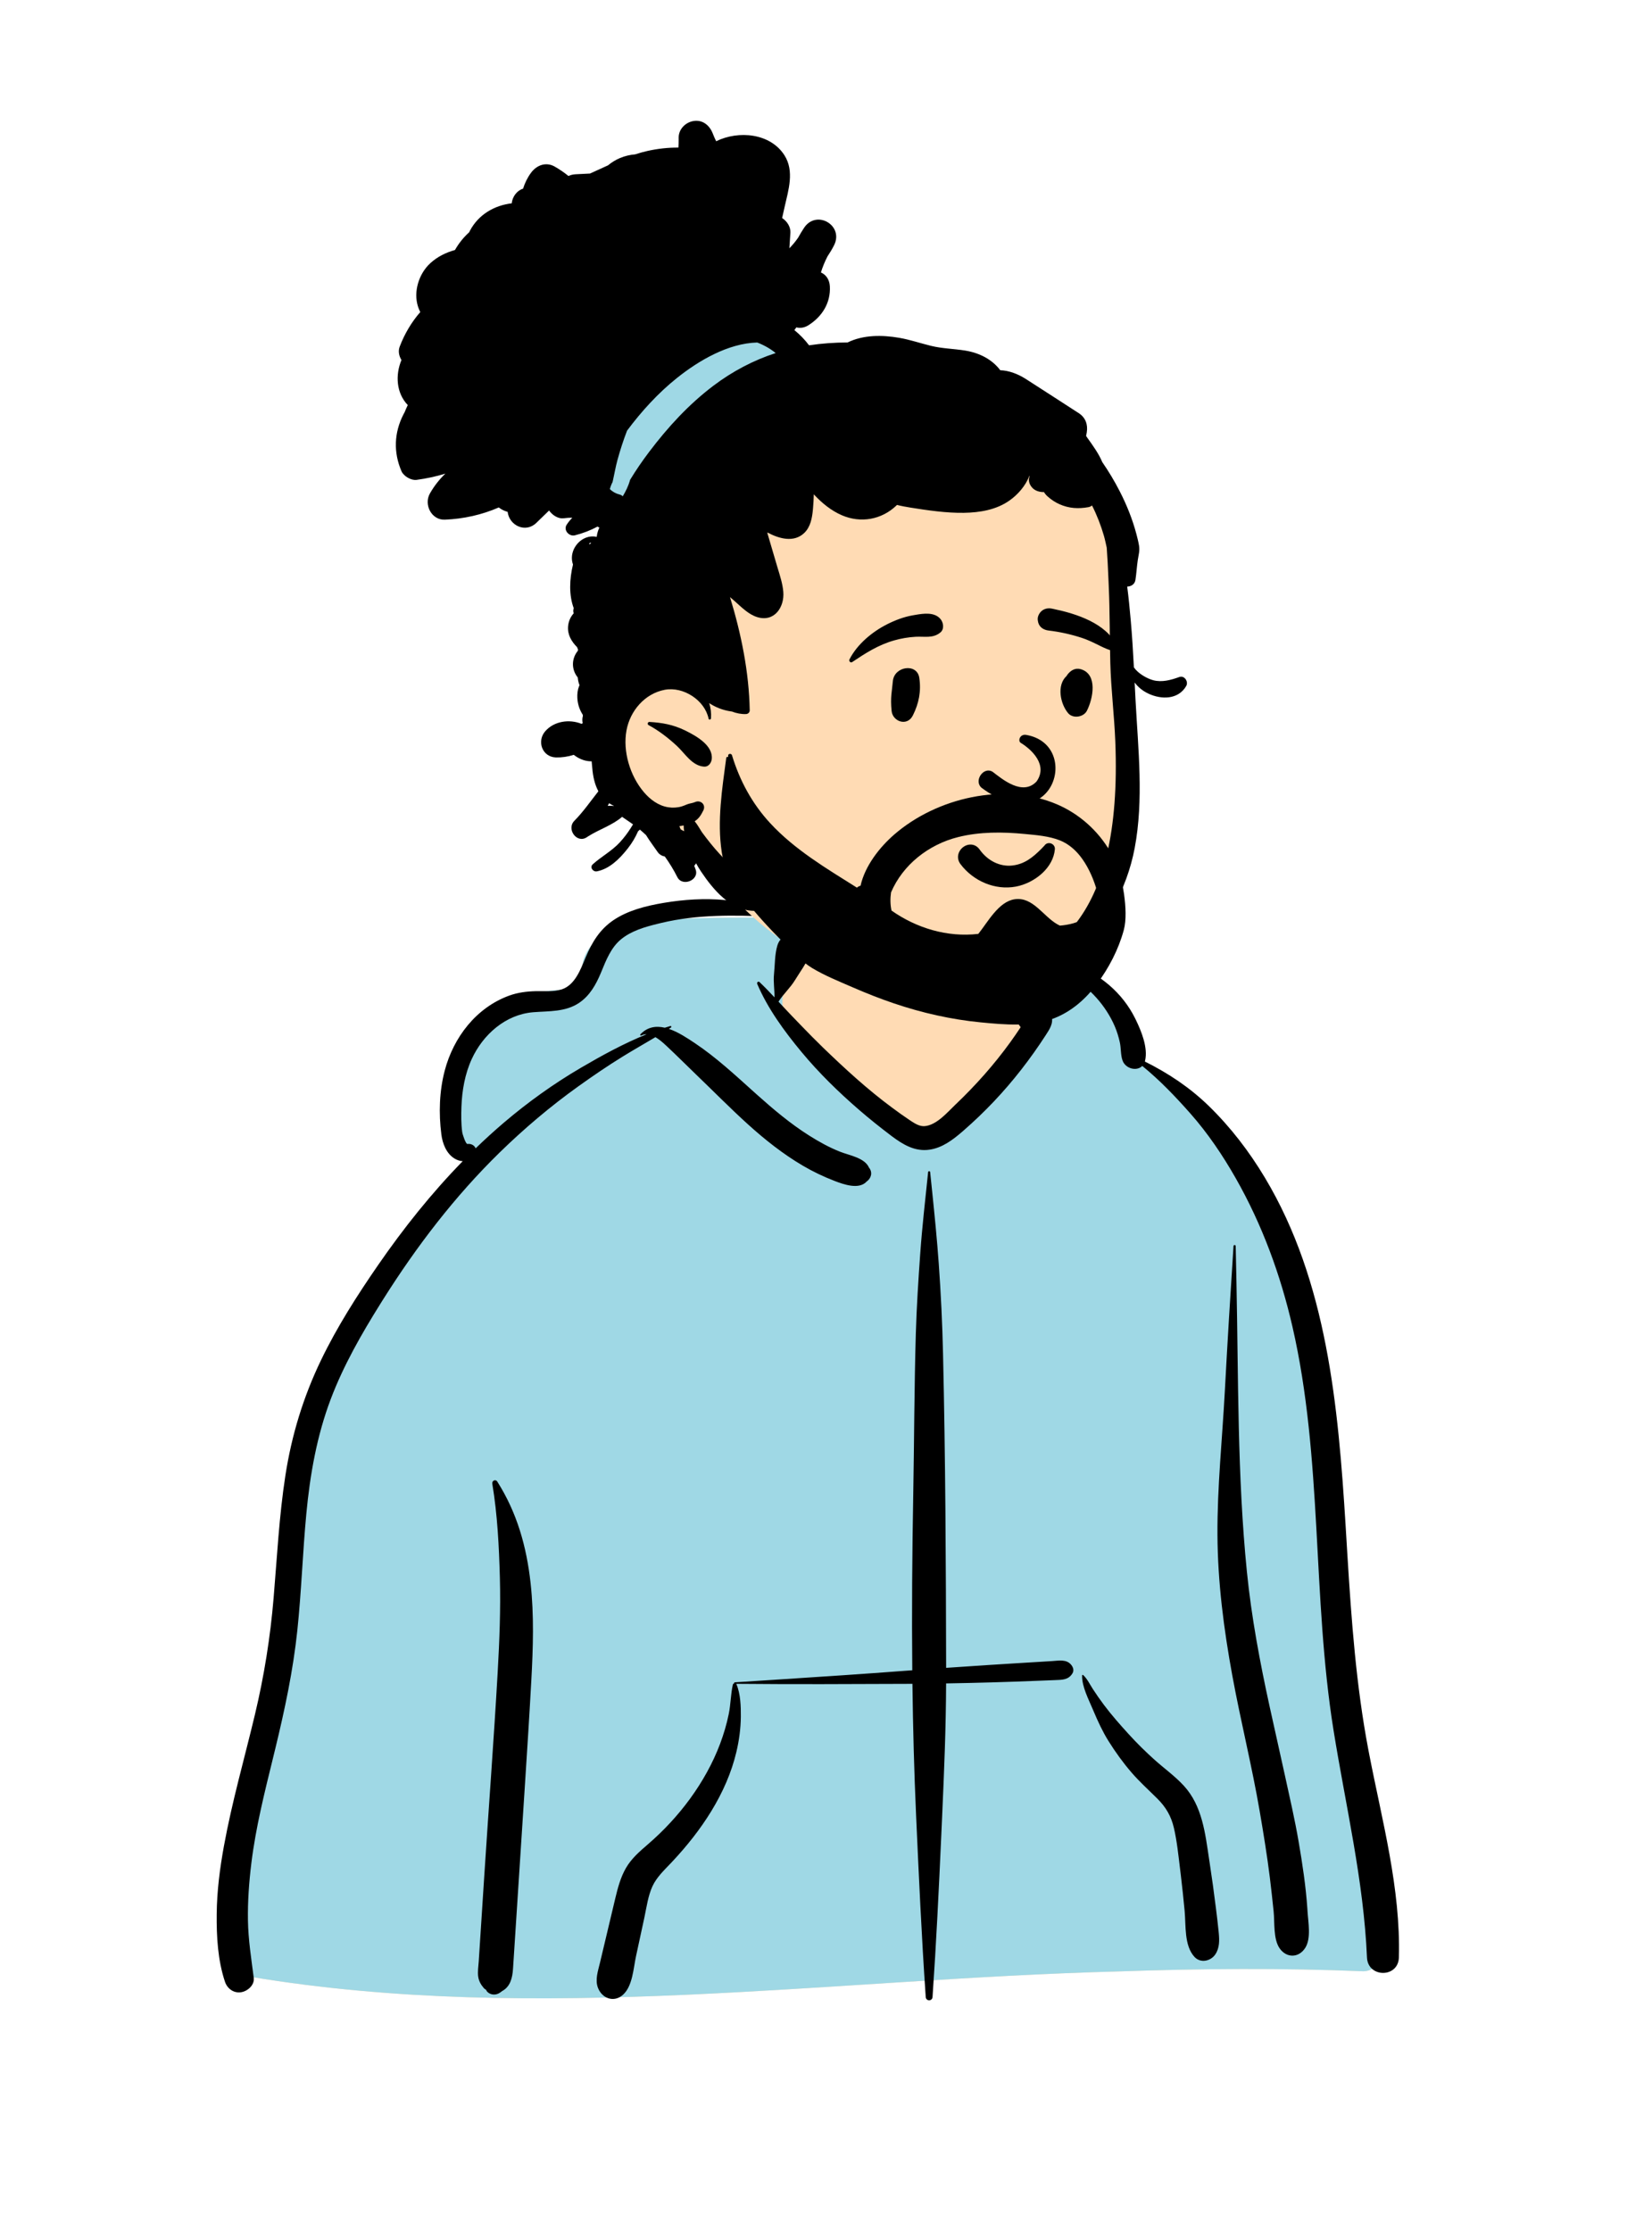 <svg width="240" height="324" viewBox="0 0 240 324" fill="none" xmlns="http://www.w3.org/2000/svg">
<path fill-rule="evenodd" clip-rule="evenodd" d="M198.116 286.283C202.199 286.086 200.556 278.941 200.263 276.317C197.031 266.734 197.791 256.278 196.519 246.233C195.727 236.856 194.71 227.508 193.854 218.138C192.172 199.117 180.099 160.397 166.321 154.17C164.586 146.552 157.417 139.44 148.347 139.44C142.161 132.115 134.716 126.96 125.166 128.001C121.219 128.18 117.392 132.367 113.611 133.176C111.493 133.468 92.703 132.716 88.939 134.953C86.317 136.299 83.951 138.788 84.721 141.956C85.951 145.795 82.129 141.642 74.155 145.739C57.895 155.508 67.611 168.577 68.042 168.982C57.895 183.105 49.026 194.563 44.923 211.825C42.264 224.641 42.563 237.872 40.335 250.753C39.548 255.22 38.341 259.534 37.035 263.872C35.619 269.548 34.931 283.697 34.151 283.823C32.73 284.176 34.972 287.096 36.478 287.098C78.23 294.026 120.639 287.385 162.615 286.3C174.445 285.888 186.287 285.793 198.116 286.283Z" fill="#FFDBB4"/>
<path fill-rule="evenodd" clip-rule="evenodd" d="M113.663 145.612C113.663 150.057 129.092 166.575 134.417 165.485C137.966 164.759 143.33 160.021 150.507 151.272V145.612L148.957 139.451C157.737 139.76 164.625 146.723 166.321 154.17C179.961 160.335 191.931 198.346 193.8 217.561L193.854 218.138C194.71 227.508 195.727 236.856 196.519 246.233C197.791 256.278 197.031 266.734 200.263 276.317L200.283 276.48C200.62 279.224 202.117 286.09 198.116 286.283C186.287 285.793 174.445 285.888 162.615 286.3C120.639 287.385 78.23 294.026 36.478 287.098C34.972 287.095 32.73 284.176 34.151 283.823C34.931 283.697 35.619 269.548 37.035 263.871L37.304 262.974C38.505 258.938 39.602 254.912 40.335 250.753C42.563 237.872 42.264 224.641 44.923 211.825C49.026 194.563 57.895 183.105 68.042 168.982C67.611 168.577 57.895 155.508 74.155 145.738C82.129 141.641 85.951 145.795 84.721 141.956C83.951 138.788 86.317 136.299 88.939 134.953C92.703 132.716 111.493 133.468 113.611 133.176C114.594 132.966 115.581 132.527 116.572 131.989L116.4 132.562C114.575 138.68 113.663 143.03 113.663 145.612Z" fill="#9FD8E5"/>
<path fill-rule="evenodd" clip-rule="evenodd" d="M134.835 170.228C134.854 170.037 135.112 170.038 135.132 170.228L135.427 173.075C135.785 176.552 136.131 180.022 136.381 183.515C136.693 187.87 136.902 192.225 137.002 196.591C137.353 211.794 137.423 227.006 137.452 242.214C139.508 242.072 141.564 241.934 143.621 241.802C145.017 241.712 146.413 241.625 147.809 241.54L151.368 241.324L152.833 241.234C153.823 241.173 154.948 240.923 155.641 241.801C155.918 242.152 156.057 242.609 155.799 243.026C155.203 243.988 154.287 243.954 153.252 243.996C152.275 244.035 151.298 244.074 150.321 244.111C148.228 244.193 146.134 244.269 144.04 244.328C141.843 244.39 139.646 244.44 137.449 244.477C137.427 250.897 137.162 257.31 136.874 263.723L136.745 266.609C136.393 274.413 136.015 282.224 135.478 290.018C135.434 290.656 134.532 290.655 134.488 290.018C133.884 281.241 133.485 272.445 133.089 263.656C132.802 257.283 132.635 250.909 132.556 244.534C132.265 244.536 131.975 244.54 131.685 244.541C123.44 244.577 115.197 244.613 106.952 244.536C106.965 244.552 106.979 244.568 106.988 244.59C107.585 245.999 107.641 247.797 107.627 249.309C107.61 251.044 107.377 252.757 106.977 254.443C105.547 260.486 101.857 265.897 97.654 270.371L97.517 270.517C96.526 271.565 95.388 272.618 94.78 273.952C94.158 275.315 93.942 276.909 93.635 278.373L93.6 278.542L92.4 284.085C92.019 285.845 91.911 288.413 90.518 289.683C89.218 290.868 87.496 290.249 86.885 288.723C86.407 287.532 86.883 286.224 87.165 285.034L89.382 275.713C89.746 274.194 90.144 272.664 90.93 271.298C91.735 269.9 92.916 268.886 94.12 267.849C96.401 265.884 98.494 263.635 100.265 261.201C102.035 258.767 103.548 256.084 104.608 253.263C105.14 251.851 105.575 250.383 105.875 248.904C106.16 247.501 106.158 246.047 106.463 244.659C106.484 244.563 106.565 244.497 106.658 244.468C106.636 244.406 106.669 244.322 106.756 244.317L113.499 243.883C119.493 243.496 125.487 243.1 131.476 242.646L132.534 242.57C132.452 234.064 132.521 225.557 132.675 217.048C132.816 209.245 132.819 201.44 133.051 193.638C133.166 189.766 133.415 185.903 133.691 182.039C133.974 178.087 134.428 174.168 134.835 170.228ZM71.52 215.471C71.448 215.038 71.993 214.769 72.244 215.166C75.116 219.693 76.5 224.611 77.084 229.91C77.599 234.586 77.447 239.329 77.191 244.018C76.917 249.018 76.597 254.017 76.274 259.015L75.778 266.679L74.532 285.893C74.443 287.267 74.132 288.517 72.949 289.156C72.799 289.281 72.643 289.393 72.461 289.491C71.822 289.832 70.974 289.66 70.605 289.004L70.753 289.101C70.882 289.182 70.737 289.069 70.318 288.761L69.962 288.301C69.704 287.912 69.539 287.53 69.473 287.069C69.37 286.351 69.503 285.564 69.55 284.843L70.366 272.244C71.001 262.449 71.743 252.657 72.301 242.858C72.562 238.29 72.744 233.719 72.621 229.143C72.498 224.593 72.266 219.966 71.52 215.471ZM96.359 131.131L96.519 131.104C102.222 130.156 108.423 130.334 113.636 133.084C113.679 133.106 113.659 133.178 113.611 133.176L111.933 133.109C106.622 132.901 101.327 132.778 96.105 134.026L95.571 134.155C93.69 134.614 91.726 135.176 90.216 136.418C88.772 137.606 88.053 139.438 87.362 141.125L87.269 141.347C86.568 143.013 85.68 144.593 84.143 145.635C82.151 146.984 79.757 146.819 77.474 147.002C73.454 147.325 70.167 150.24 68.532 153.806C67.541 155.966 67.119 158.387 67.035 160.749C66.993 161.951 66.986 163.2 67.147 164.395C67.198 164.777 67.67 166.168 67.91 166.135C68.445 166.06 68.934 166.339 69.101 166.767C70.421 165.49 71.78 164.251 73.183 163.055C76.679 160.077 80.445 157.377 84.411 155.058C87.438 153.287 90.63 151.533 93.937 150.206C93.675 150.201 93.416 150.253 93.166 150.383C93.057 150.44 92.948 150.303 93.034 150.212C94.076 149.116 95.323 148.96 96.581 149.252C96.849 149.167 97.117 149.084 97.387 149.006C97.521 148.967 97.588 149.152 97.478 149.223L97.17 149.42C98.541 149.88 99.888 150.784 100.954 151.497C104.017 153.544 106.713 156.048 109.446 158.504L109.943 158.95C112.349 161.099 114.816 163.187 117.549 164.91C118.98 165.813 120.482 166.647 122.059 167.268C123.411 167.801 125.612 168.136 126.245 169.566C126.808 170.25 126.573 171.122 125.913 171.583C124.802 172.807 122.578 172.016 121.253 171.506C119.656 170.892 118.109 170.153 116.634 169.287C113.769 167.604 111.128 165.513 108.667 163.287C106.098 160.963 103.674 158.495 101.175 156.098C100.092 155.059 99.034 153.996 97.949 152.959L97.405 152.443C96.851 151.924 96.062 151.114 95.219 150.624C93.631 151.572 92.018 152.481 90.444 153.454C88.246 154.811 86.113 156.266 84.014 157.769C79.971 160.663 76.141 163.904 72.584 167.377C66.062 173.748 60.505 181.023 55.651 188.725L55.282 189.312C52.524 193.721 49.915 198.272 48.066 203.144C46.03 208.505 45.041 214.142 44.503 219.833C43.969 225.483 43.789 231.161 43.193 236.806C42.581 242.595 41.376 248.256 40.005 253.907L39.678 255.246C38.438 260.307 37.158 265.368 36.521 270.548C36.18 273.315 35.975 276.12 36.022 278.909C36.068 281.715 36.509 284.458 36.864 287.234C37.001 288.298 35.955 289.185 35.019 289.326C33.942 289.488 33.017 288.801 32.682 287.801C31.639 284.682 31.45 281.234 31.482 277.96C31.515 274.637 31.939 271.335 32.536 268.069C33.709 261.644 35.52 255.353 37.035 249.005C38.37 243.41 39.266 237.805 39.749 232.074C40.25 226.127 40.55 220.161 41.465 214.257C42.368 208.429 44.066 202.862 46.628 197.548C48.96 192.709 51.868 188.155 54.916 183.74C58.617 178.38 62.683 173.279 67.227 168.631C66.819 168.613 66.4 168.481 66.015 168.241C64.837 167.506 64.289 166.069 64.12 164.757C63.726 161.686 63.821 158.481 64.61 155.479C65.884 150.637 69.188 146.334 73.978 144.588C75.21 144.139 76.521 143.975 77.827 143.943C79.067 143.912 80.421 144.074 81.617 143.681C83.521 143.054 84.338 140.811 85.052 139.111L85.085 139.033C86.002 136.866 87.102 135.008 89.088 133.655C91.206 132.211 93.86 131.555 96.359 131.131ZM150.549 139.701C152.262 139.106 154.405 139.646 156.081 140.165C157.948 140.744 159.674 141.811 161.153 143.077C162.714 144.413 164.003 146.062 164.915 147.905L165.002 148.082C165.834 149.792 166.782 152.138 166.362 154.016C166.35 154.069 166.336 154.12 166.321 154.17C169.721 155.845 172.861 157.942 175.596 160.6C178.78 163.696 181.477 167.218 183.758 171.023C192.82 186.136 194.415 204.287 195.486 221.522L195.752 225.892C196.334 235.329 197.014 244.743 198.78 254.049L198.909 254.721C200.798 264.465 203.501 274.283 203.227 284.279C203.145 287.274 198.721 287.253 198.592 284.279C198.109 273.083 195.498 262.273 193.729 251.252C190.617 231.863 192.177 211.873 187.767 192.678C186.037 185.145 183.357 177.838 179.529 171.114C177.639 167.792 175.475 164.582 172.942 161.717C170.761 159.251 168.496 156.878 165.948 154.805C165.134 155.621 163.507 155.205 163.082 154.016C162.79 153.198 162.875 152.243 162.688 151.387C162.514 150.592 162.274 149.805 161.955 149.056C161.318 147.565 160.383 146.133 159.304 144.927C158.139 143.622 156.799 142.538 155.3 141.643C153.791 140.742 152.14 140.473 150.549 139.815C150.495 139.793 150.49 139.721 150.549 139.701ZM157.207 243.325C157.21 243.246 157.302 243.209 157.36 243.261C157.96 243.814 158.324 244.608 158.766 245.289C159.276 246.073 159.811 246.842 160.373 247.59C161.498 249.09 162.751 250.503 164.013 251.888C165.187 253.176 166.439 254.41 167.737 255.573C169.144 256.833 170.72 257.957 171.998 259.353C174.665 262.264 175.096 266.26 175.658 270.013L175.72 270.418C176.063 272.645 176.37 274.878 176.647 277.114C176.782 278.201 176.917 279.29 177.026 280.38L177.06 280.726C177.158 281.793 177.184 282.876 176.572 283.809C175.916 284.807 174.424 285.156 173.538 284.2C172.014 282.556 172.3 279.636 172.102 277.522C171.938 275.773 171.752 274.027 171.544 272.283L171.438 271.412C171.193 269.428 170.994 267.405 170.541 265.455C170.141 263.739 169.379 262.443 168.128 261.199C166.869 259.947 165.56 258.777 164.397 257.428C163.164 255.998 162.052 254.463 161.05 252.862C160.192 251.493 159.505 250.002 158.876 248.514L158.771 248.265C158.163 246.814 157.16 244.924 157.207 243.325ZM179.203 180.967C179.216 180.764 179.515 180.761 179.52 180.967C179.558 182.708 179.594 184.45 179.63 186.191C179.921 200.226 179.742 214.293 181.149 228.279C181.813 234.873 183.035 241.37 184.45 247.841C185.174 251.151 185.933 254.454 186.654 257.766C187.358 260.993 188.112 264.236 188.669 267.493C189.217 270.694 189.708 273.92 189.929 277.162L189.956 277.585C190.051 279.156 190.503 281.466 189.639 282.858C188.702 284.366 186.909 284.393 185.905 282.953C184.962 281.602 185.197 279.197 185.03 277.585C184.861 275.942 184.682 274.298 184.479 272.659C184.082 269.462 183.56 266.272 183.016 263.097C181.885 256.484 180.243 249.955 179.031 243.352C177.79 236.587 176.907 229.774 176.87 222.886C176.833 215.939 177.568 209.007 177.939 202.075C178.316 195.036 178.744 188.001 179.203 180.967ZM112.933 137.316C113.309 136.047 114.639 135.254 115.936 135.61C117.124 135.937 118.105 137.38 117.64 138.614C117.133 139.961 116.247 141.11 115.5 142.334C114.81 143.466 113.804 144.357 113.101 145.468L113.876 146.303C114.263 146.72 114.652 147.134 115.045 147.541L116.396 148.941C117.448 150.029 118.507 151.111 119.595 152.162C122.796 155.25 126.048 158.238 129.633 160.883C130.449 161.485 131.272 162.084 132.117 162.644L132.432 162.853C133.012 163.233 133.66 163.606 134.36 163.542C136.063 163.386 137.602 161.577 138.772 160.451L138.833 160.392C141.733 157.632 144.418 154.614 146.765 151.37C147.286 150.649 147.791 149.916 148.282 149.174C147.147 147.848 147.418 145.259 147.356 143.65C147.312 142.52 147.308 141.388 147.302 140.257L147.299 140.028C147.285 139.296 147.252 138.593 147.727 137.991C147.755 137.956 147.812 137.957 147.848 137.975C148.499 138.316 148.699 138.888 148.977 139.528L149.006 139.595C149.344 140.364 149.668 141.14 149.995 141.914C150.338 142.724 150.652 143.545 150.971 144.365C151.119 144.746 151.261 145.129 151.399 145.514C151.483 145.76 151.571 146.004 151.66 146.248L151.681 146.267C151.8 146.368 151.9 146.474 151.986 146.583C152.35 146.765 152.638 147.096 152.774 147.583C153.068 148.642 152.458 149.505 151.914 150.346C149.705 153.761 147.185 157.016 144.385 159.968C142.994 161.435 141.531 162.836 140.008 164.165L139.742 164.395C138.373 165.572 136.888 166.686 135.06 166.961C132.922 167.283 131.181 166.219 129.544 164.994L129.381 164.87C127.829 163.695 126.308 162.479 124.835 161.206C121.831 158.612 118.973 155.826 116.437 152.769C113.969 149.797 111.531 146.472 110.01 142.895C109.917 142.677 110.161 142.449 110.352 142.631C111.095 143.339 111.81 144.085 112.516 144.84C112.536 143.728 112.33 142.607 112.445 141.488C112.584 140.128 112.544 138.625 112.933 137.316Z" fill="black"/>
<path fill-rule="evenodd" clip-rule="evenodd" d="M162.394 89.561C161.893 83.063 162.669 76.253 160.17 70.076C155.813 59.829 143.594 56.413 134.122 52.511C130.327 51.387 117.558 51.23 113.114 49.742C103.058 46.375 100.656 42.363 92.665 48.774C91.316 49.87 90.472 51.06 89.857 52.686L89.882 52.693C89.706 53.371 89.894 54.048 90.291 54.565C86.826 58.115 85.376 63.437 87.154 68.163C92.955 80.462 92.682 87.111 90.813 100.333C88.372 112.675 93.95 117.184 103.187 123.9C102.811 124.631 102.733 125.603 103.224 126.248C113.905 141.296 134.046 148.48 151.302 140.843C158.307 137.717 161.434 130.239 163.218 123.491C165.297 115.936 165.936 107.974 164.244 100.277C163.561 96.718 162.672 93.184 162.394 89.561Z" fill="#FFDBB4"/>
<path fill-rule="evenodd" clip-rule="evenodd" d="M85.887 71.128L92.238 75.37L114.973 51.342L107.408 45.373C107.408 45.373 93.682 55.542 90.983 58.226C88.284 60.91 85.887 71.128 85.887 71.128Z" fill="#9FD8E5"/>
<path fill-rule="evenodd" clip-rule="evenodd" d="M100.779 17.571C102.076 17.376 103.055 18.182 103.521 19.319L103.545 19.38C103.695 19.767 103.861 20.143 104.041 20.513C107.285 18.918 111.915 19.328 113.968 22.559C115.433 24.867 114.54 27.606 113.987 30.053L113.625 31.666C114.325 32.113 114.854 32.914 114.829 33.743L114.826 33.807L114.679 36.056C115.147 35.58 115.575 35.062 115.956 34.511C116.22 34.027 116.504 33.551 116.81 33.091C118.608 30.379 122.646 32.736 121.161 35.639C120.877 36.2 120.556 36.73 120.213 37.242C119.825 37.996 119.506 38.772 119.262 39.569C119.964 39.875 120.504 40.556 120.561 41.583C120.693 43.981 119.437 45.983 117.438 47.24C116.85 47.61 116.243 47.682 115.693 47.545C115.596 47.676 115.499 47.807 115.406 47.94C116.203 48.589 116.922 49.329 117.54 50.149C119.399 49.87 121.269 49.739 123.139 49.734C125.424 48.612 128.161 48.635 130.617 49.056C132.198 49.327 133.716 49.853 135.272 50.231C136.912 50.629 138.577 50.643 140.237 50.914C142.328 51.254 144.162 52.222 145.315 53.767C146.582 53.805 147.915 54.325 149.019 55.031C151.591 56.675 154.149 58.343 156.714 59.998C157.699 60.633 158.067 61.647 157.886 62.779L157.874 62.851L157.788 63.32L157.99 63.609C158.776 64.72 159.63 65.885 160.138 67.112C161.078 68.471 161.928 69.895 162.681 71.364C163.695 73.338 164.532 75.43 165.099 77.578C165.24 78.121 165.381 78.668 165.474 79.222C165.607 80.004 165.402 80.611 165.291 81.361C165.152 82.312 165.101 83.276 164.953 84.229C164.854 84.861 164.319 85.172 163.758 85.189C163.969 86.797 164.121 88.416 164.266 90.022C164.471 92.317 164.61 94.619 164.73 96.921C165.35 97.823 166.617 98.537 167.532 98.785C168.799 99.125 170.127 98.755 171.324 98.322C172.077 98.049 172.695 98.998 172.328 99.632C171.175 101.623 168.708 101.615 166.84 100.733C166.05 100.361 165.356 99.822 164.842 99.121C164.873 99.788 164.907 100.456 164.941 101.126L164.972 101.733C165.352 108.82 166.172 116.151 164.844 123.168C162.544 135.323 152.51 144.578 140.253 145.296C133.822 145.674 128.466 143.769 125.802 142.707C123.139 141.644 124.174 139.478 126.023 140.097C129.208 141.164 135.059 142.753 140.296 142.067C152.637 140.45 163.102 134.266 162.027 107.632C161.875 103.855 161.405 100.076 161.304 96.299C161.207 92.607 161.243 88.912 161.081 85.222L161.026 83.963C160.963 82.492 160.895 81.014 160.785 79.541C160.653 78.971 160.543 78.391 160.381 77.831C159.94 76.308 159.364 74.826 158.65 73.412C158.492 73.532 158.315 73.619 158.123 73.653C156.666 73.915 155.3 73.841 153.936 73.232C153.299 72.951 152.738 72.577 152.215 72.114C151.967 71.897 151.8 71.685 151.669 71.466C151.01 71.476 150.35 71.277 149.937 70.802C149.465 70.26 149.387 69.7 149.571 69.182L149.591 69.13L149.544 69.113C148.988 70.557 147.879 71.827 146.662 72.685C144.74 74.046 142.334 74.439 140.028 74.475C137.481 74.513 134.795 74.12 132.282 73.719C131.618 73.613 130.958 73.492 130.311 73.33C130.286 73.355 130.261 73.385 130.233 73.41C128.076 75.479 125.043 76.012 122.306 74.83C120.725 74.147 119.399 73.049 118.227 71.789C118.21 72.448 118.176 73.108 118.119 73.761L118.096 74.02C117.979 75.236 117.754 76.527 116.837 77.404C115.355 78.827 113.205 78.256 111.495 77.331C111.497 77.375 111.497 77.421 111.497 77.468C111.959 79.04 112.423 80.615 112.887 82.189L112.987 82.525C113.324 83.643 113.694 84.762 113.795 85.932C113.989 88.168 112.505 90.377 110.026 89.627C108.725 89.235 107.684 88.138 106.684 87.26L106.054 86.714C107.684 92.055 108.814 97.586 108.919 103.16C108.925 103.462 108.666 103.69 108.379 103.701C107.709 103.728 106.988 103.595 106.313 103.327C106.275 103.324 106.237 103.322 106.197 103.316C105.046 103.149 103.977 102.733 103.035 102.118C103.252 102.809 103.349 103.551 103.292 104.326C103.277 104.514 102.984 104.58 102.942 104.373C102.398 101.691 99.268 99.664 96.569 100.177C93.672 100.729 91.539 103.227 91.016 106.07C90.455 109.124 91.528 112.656 93.516 115.012C94.431 116.098 95.635 117.005 97.064 117.233C97.718 117.337 98.397 117.301 99.031 117.115C99.301 117.035 99.554 116.923 99.811 116.817C100.187 116.665 100.625 116.642 100.979 116.481C101.783 116.12 102.59 116.861 102.183 117.688C101.829 118.409 101.511 118.895 100.923 119.267C101.399 119.85 101.831 120.661 101.991 120.879C102.809 121.987 103.64 123.033 104.572 124.045C105.521 125.072 106.556 126.011 107.65 126.879L108.11 127.244C109.164 128.082 110.081 128.858 110.825 130.06C111.411 131.009 110.652 132.296 109.554 132.282C106.117 132.233 103.619 129.206 101.84 126.562C101.587 126.184 101.348 125.785 101.127 125.375C101.047 125.504 100.958 125.624 100.859 125.734L101.055 126.262C101.637 127.818 99.13 128.834 98.403 127.382C97.874 126.33 97.261 125.328 96.578 124.381C96.175 124.324 95.781 124.079 95.561 123.762C95.007 122.957 94.385 122.143 93.86 121.285C93.569 121.008 93.27 120.742 92.964 120.482C92.876 120.56 92.785 120.638 92.698 120.721C92.315 121.598 91.84 122.399 91.252 123.153L91.126 123.314C89.999 124.738 88.531 126.195 86.715 126.543C86.161 126.649 85.627 125.958 86.119 125.516C87.39 124.371 88.893 123.591 90.065 122.312C90.643 121.682 91.173 120.988 91.629 120.261L91.733 120.093C91.809 119.968 91.887 119.844 91.967 119.717C91.438 119.355 90.909 118.992 90.379 118.628C88.923 119.876 87.026 120.447 85.414 121.48L85.254 121.585C83.797 122.562 82.263 120.402 83.431 119.216C84.718 117.914 85.793 116.361 86.933 114.914C86.397 113.923 86.143 112.752 86.048 111.569C86.011 111.234 85.981 110.898 85.952 110.563C85.134 110.576 84.312 110.295 83.616 109.811L83.353 109.623C82.507 109.893 81.62 110.024 80.77 110.001C78.772 109.942 77.954 107.653 79.204 106.205C80.479 104.726 82.712 104.402 84.481 105.121C84.537 105.091 84.597 105.06 84.653 105.028C84.569 104.639 84.588 104.286 84.684 103.976L84.656 103.787C84.267 103.189 84.011 102.506 83.914 101.784C83.838 101.213 83.853 100.646 83.985 100.081C84.029 99.894 84.12 99.699 84.19 99.503C84.046 99.139 83.962 98.763 83.936 98.385C83.895 98.337 83.855 98.287 83.817 98.234C82.94 96.999 83.117 95.51 83.952 94.51C83.956 94.447 83.962 94.383 83.971 94.32C83.922 94.21 83.877 94.098 83.836 93.986C83.02 93.16 82.421 92.167 82.532 90.937C82.598 90.213 82.895 89.561 83.344 89.073C83.264 88.837 83.257 88.564 83.353 88.335C82.636 86.423 82.727 84.121 83.243 81.982C83.129 81.657 83.07 81.304 83.083 80.93C83.142 79.343 84.512 77.884 86.135 77.903C86.331 77.905 86.514 77.93 86.69 77.968L86.692 77.93C86.754 77.454 86.885 77.013 87.076 76.618C86.982 76.584 86.895 76.536 86.819 76.471C85.779 77.027 84.678 77.452 83.524 77.742C82.675 77.955 81.806 76.988 82.334 76.19C82.579 75.819 82.849 75.486 83.139 75.183C82.726 75.185 82.306 75.213 81.881 75.268C81.118 75.367 80.266 74.845 79.771 74.139C79.155 74.739 78.537 75.337 77.92 75.936C76.356 77.455 73.992 76.337 73.746 74.334C73.28 74.209 72.845 73.998 72.464 73.695C69.997 74.769 67.343 75.359 64.629 75.471C62.682 75.551 61.543 73.277 62.454 71.671C63.065 70.593 63.824 69.625 64.699 68.784C63.341 69.2 61.94 69.5 60.508 69.692C59.734 69.796 58.64 69.153 58.33 68.441C57.145 65.702 57.247 62.847 58.611 60.181C58.663 60.076 58.722 59.974 58.779 59.873C58.92 59.52 59.074 59.171 59.241 58.829C57.563 57.075 57.417 54.467 58.322 52.283C57.959 51.694 57.82 50.983 58.067 50.341C58.769 48.492 59.781 46.784 61.058 45.317C60.936 45.081 60.828 44.829 60.738 44.559C60.019 42.371 60.852 39.731 62.532 38.207C63.588 37.248 64.802 36.673 66.099 36.305C66.645 35.337 67.347 34.464 68.165 33.729C68.197 33.659 68.228 33.589 68.264 33.52C69.537 31.114 71.856 29.825 74.342 29.527C74.439 28.587 75.072 27.689 75.991 27.397C76.244 26.583 76.621 25.805 77.14 25.099C77.956 23.988 79.311 23.464 80.589 24.193C81.289 24.592 81.959 25.051 82.587 25.558C82.87 25.425 83.189 25.34 83.55 25.312L83.641 25.307L85.72 25.201C86.591 24.814 87.459 24.408 88.33 24.013C88.853 23.58 89.437 23.218 90.074 22.95C90.795 22.648 91.532 22.477 92.272 22.419C92.873 22.223 93.478 22.05 94.094 21.914C95.54 21.597 97.054 21.42 98.555 21.435C98.586 21.045 98.601 20.651 98.598 20.252L98.595 20.052C98.561 18.774 99.58 17.753 100.779 17.571ZM99.322 119.875C99.116 119.92 98.907 119.956 98.698 119.981C98.762 120.137 98.825 120.294 98.886 120.45C99.055 120.545 99.225 120.636 99.396 120.721C99.346 120.433 99.316 120.144 99.322 119.875ZM88.491 116.649L88.351 116.907C88.328 116.95 88.306 116.991 88.284 117.033C88.581 117.009 88.88 117.016 89.176 117.05L89.175 117.018C89.137 117.005 89.099 116.993 89.063 116.976C88.859 116.877 88.67 116.768 88.491 116.649ZM94.345 104.844C96.21 104.953 97.79 105.24 99.487 106.058L99.632 106.129C101.131 106.875 103.611 108.253 103.402 110.229C103.343 110.791 102.936 111.383 102.295 111.339C100.539 111.218 99.535 109.443 98.347 108.336C97.147 107.22 95.673 106.072 94.221 105.305C94.015 105.197 94.096 104.855 94.32 104.844L94.345 104.844ZM85.887 78.808C85.44 78.823 85.589 79.258 85.819 78.894C85.838 78.865 85.861 78.835 85.887 78.808ZM110.012 49.742C105.779 49.854 101.519 52.36 98.348 54.892C95.59 57.096 93.208 59.716 91.098 62.541C90.556 63.948 90.09 65.384 89.696 66.831C89.437 67.786 89.275 68.752 89.058 69.716L88.99 70.011C88.819 70.331 88.693 70.674 88.6 71.03C88.985 71.416 89.483 71.693 90.032 71.824C90.209 71.866 90.356 71.958 90.472 72.079C90.914 71.34 91.3 70.559 91.525 69.732L91.533 69.694C92.383 68.299 93.305 66.948 94.294 65.643C97.022 62.039 100.027 58.755 103.638 56.022C106.376 53.951 109.438 52.328 112.693 51.273C111.896 50.629 110.991 50.119 110.012 49.742Z" fill="black"/>
<path fill-rule="evenodd" clip-rule="evenodd" d="M143.152 128.274C141.732 127.695 140.465 126.728 139.538 125.493C139.216 125.063 139.133 124.61 139.2 124.195C139.276 123.729 139.552 123.306 139.928 123.023C140.305 122.739 140.777 122.598 141.233 122.67C141.63 122.732 142.024 122.949 142.336 123.399L142.402 123.489C142.952 124.235 143.67 124.846 144.488 125.241C145.276 125.621 146.158 125.798 147.07 125.695C148.807 125.499 150.005 124.559 151.278 123.282C151.436 123.121 151.593 122.955 151.752 122.786C151.852 122.633 151.991 122.534 152.146 122.483C152.317 122.425 152.511 122.429 152.688 122.491C152.86 122.55 153.013 122.664 153.116 122.815C153.213 122.958 153.268 123.135 153.25 123.339C153.134 124.661 152.443 125.842 151.461 126.769C150.37 127.799 148.924 128.511 147.563 128.761C146.064 129.036 144.536 128.839 143.152 128.274ZM148.27 107.866C149.866 108.836 152.297 111.098 150.58 113.503C148.56 115.624 145.652 113.193 144.218 112.093C142.889 111.241 141.396 113.433 142.629 114.428C152.986 122.099 157.189 108.12 149.077 106.726C148.184 106.572 147.852 107.566 148.27 107.866ZM129.71 98.943C129.887 96.754 133.219 96.257 133.55 98.423C133.847 100.363 133.498 102.145 132.624 103.892C131.79 105.561 129.692 104.783 129.533 103.263C129.32 101.226 129.601 100.304 129.71 98.943ZM155.076 97.974C155.541 97.365 156.211 96.95 157.015 97.184C159.526 97.918 158.786 101.485 157.904 103.22C157.425 104.163 155.876 104.402 155.176 103.572C154.035 102.219 153.489 99.516 154.939 98.183C154.979 98.114 155.022 98.044 155.076 97.974ZM132.589 89.365L132.986 89.296C134.213 89.084 135.738 88.88 136.606 89.867C137.067 90.39 137.225 91.362 136.606 91.863C135.518 92.745 134.314 92.403 133.01 92.478C131.935 92.539 130.902 92.717 129.867 93.013C127.595 93.663 125.744 94.849 123.804 96.151C123.55 96.321 123.29 95.996 123.411 95.757C124.531 93.563 126.701 91.76 128.875 90.662C130.036 90.075 131.305 89.588 132.589 89.365ZM152.787 88.382L153.091 88.445C156.394 89.135 160.687 90.515 162.251 93.761C162.311 94.221 162.248 94.319 162.196 94.383L162.179 94.405C162.137 94.46 162.103 94.535 161.905 94.598C161.849 94.584 161.794 94.57 161.737 94.556C161.02 94.368 160.453 94.109 159.904 93.84L159.308 93.546C158.617 93.208 157.92 92.881 157.181 92.64C155.605 92.125 153.983 91.763 152.336 91.57C151.98 91.528 151.636 91.407 151.365 91.201C151.107 91.005 150.911 90.733 150.821 90.372C150.705 89.906 150.738 89.552 150.989 89.131C151.177 88.815 151.446 88.595 151.756 88.469C152.071 88.341 152.43 88.311 152.787 88.382Z" fill="black"/>
<path fill-rule="evenodd" clip-rule="evenodd" d="M129.449 129.599C131.159 125.59 134.893 122.644 139.191 121.567C142.347 120.778 145.66 120.803 148.877 121.116C150.563 121.279 152.371 121.412 153.96 122.039C155.317 122.574 156.422 123.585 157.254 124.772C158.243 126.179 158.916 127.789 159.389 129.439C159.456 129.674 159.519 129.91 159.578 130.148C159.372 131.393 158.936 132.453 157.783 133.236C156.658 134 155.316 134.313 153.978 134.424C153.847 134.361 153.72 134.296 153.603 134.23C151.518 133.035 150.051 130.213 147.419 130.595C145.07 130.936 143.524 133.893 142.127 135.626C137.644 136.149 133.164 134.801 129.516 132.237C129.33 131.359 129.32 130.473 129.449 129.599ZM162.625 126.558C162.266 125.551 161.814 124.576 161.279 123.657C159.509 120.619 156.791 118.198 153.565 116.814C145.934 113.546 136.06 115.85 129.897 121.211C127.792 123.044 125.663 125.737 125.019 128.634C124.827 128.672 124.645 128.772 124.496 128.913C120.043 126.108 115.458 123.41 111.87 119.523C109.264 116.698 107.452 113.355 106.342 109.682C106.251 109.38 105.764 109.424 105.779 109.759C105.783 109.837 105.787 109.915 105.791 109.993C105.745 109.849 105.526 109.923 105.509 110.063C104.912 114.525 104.165 119.256 104.853 123.742C105.264 126.418 106.479 128.377 108.104 130.493C109.845 132.761 111.815 134.87 113.83 136.893C115.109 138.177 116.444 139.658 118.01 140.6C119.831 141.694 121.896 142.525 123.839 143.369C125.816 144.231 127.823 145.026 129.867 145.716C133.954 147.1 138.178 148.056 142.476 148.475C145.917 148.809 149.85 149.173 153.148 147.878C155.675 146.886 157.715 145.092 159.334 142.934C161.095 140.583 162.488 137.905 163.258 135.082C164.058 132.149 162.793 127.03 162.625 126.558Z" fill="black"/>
</svg>
